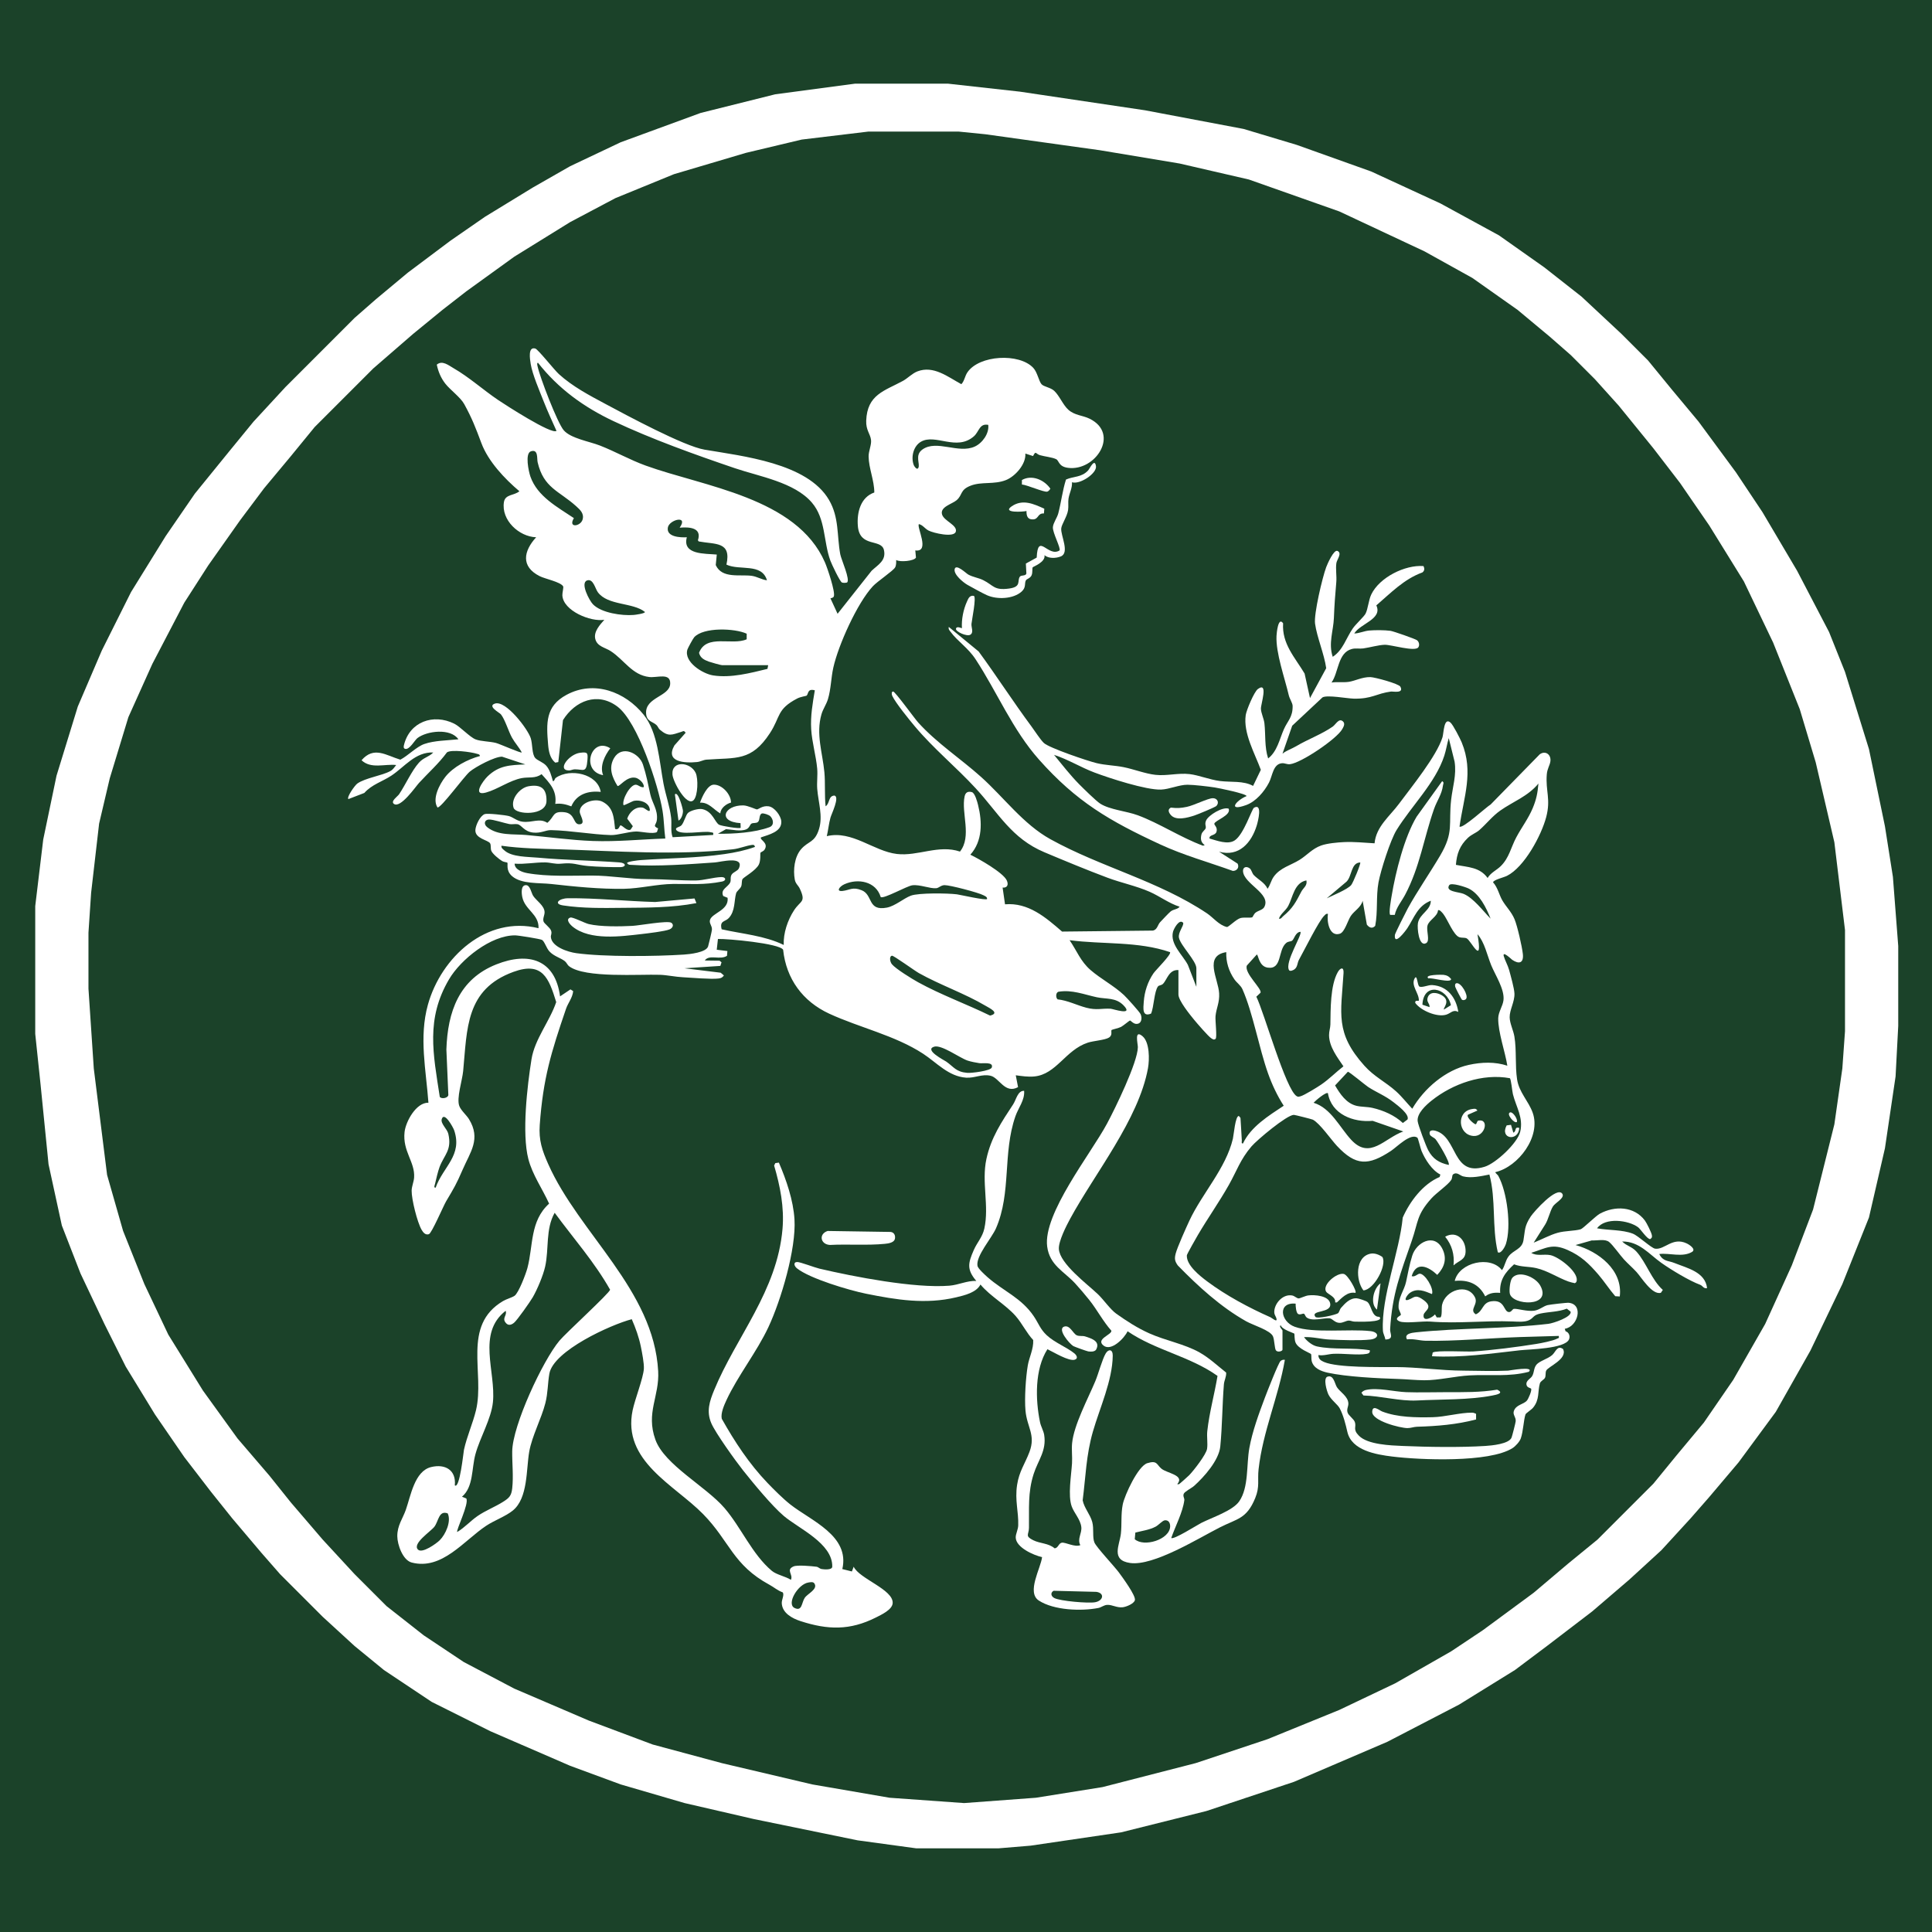 <svg width="1316" height="1316" viewBox="0 0 1316 1316" fill="none" xmlns="http://www.w3.org/2000/svg">
<rect width="1316" height="1316" fill="#1B4229"/>
<path d="M582.36 57H645.81L694.757 62.439L779.961 75.13L847.037 87.82L883.294 98.698L934.054 116.828L981.189 138.584L1021.07 160.339L1051.89 182.095L1077.27 202.038L1104.46 227.419L1122.59 245.549L1138.91 265.492L1157.04 287.247L1182.42 321.694L1200.54 348.888L1224.11 388.774L1245.87 430.472L1256.74 457.667L1273.06 510.243L1283.94 562.819L1289.37 597.265L1293 644.403V698.792L1291.19 733.238L1283.94 782.188L1273.06 829.326L1254.93 874.65L1233.18 919.974L1209.61 961.673L1184.23 996.119L1164.29 1019.69L1151.6 1034.19L1131.66 1055.95L1109.9 1075.89L1084.52 1097.65L1053.7 1121.21L1031.95 1137.53L993.879 1161.1L944.931 1186.48L881.481 1213.68L821.657 1233.62L763.646 1248.12L702.009 1257.19L680.254 1259H624.056L584.173 1253.56L513.471 1239.06L466.337 1228.18L422.829 1215.49L388.384 1202.8L333.999 1179.23L294.116 1159.29L261.484 1137.53L241.543 1121.21L219.789 1101.27L190.783 1072.26L178.093 1057.76L158.151 1034.19L143.649 1016.06L125.52 992.493L105.579 963.486L85.637 930.852L71.134 901.845L54.819 867.398L42.129 834.765L33.064 793.066L27.626 738.677L24 704.231V617.208L29.439 571.884L38.503 528.372L53.006 481.235L69.321 443.163L89.263 403.277L112.83 365.205L132.771 336.198L156.339 307.19L172.654 287.247L194.409 263.679L241.543 216.541L256.046 203.851L277.8 185.721L306.806 163.965L330.373 147.649L363.004 127.706L388.384 113.202L422.829 96.885L477.214 76.943L527.974 64.252L582.36 57ZM591.424 89.633L546.103 95.072L508.033 104.137L459.086 118.641L419.203 134.958L388.384 151.275L350.314 174.843L317.683 198.412L301.367 211.103L281.426 227.419L254.233 250.988L214.35 290.873L198.034 310.816L179.906 332.572L163.59 354.327L141.836 385.148L125.52 410.529L103.766 452.228L87.45 488.487L74.76 530.185L67.509 561.006L62.07 608.143L60.257 635.338V673.41L63.883 727.799L72.947 800.318L83.824 838.391L98.327 874.65L114.643 909.096L138.21 947.169L161.777 979.802L183.531 1005.18L198.034 1023.31L219.789 1048.7L241.543 1072.26L263.297 1094.02L288.677 1113.96L315.87 1132.09L350.314 1150.22L401.074 1171.98L444.583 1188.29L491.717 1200.98L553.354 1215.49L605.927 1224.55L656.687 1228.18L705.634 1224.55L750.956 1217.3L814.406 1200.98L863.353 1184.67L912.3 1164.73L950.37 1146.6L988.44 1124.84L1010.19 1110.34L1044.64 1084.95L1068.21 1065.01L1088.15 1048.7L1126.22 1010.62L1142.53 990.68L1160.66 968.925L1180.6 939.917L1202.36 901.845L1220.49 861.959L1234.99 823.887L1249.49 765.872L1254.93 727.799L1256.74 702.418V633.525L1249.49 573.697L1236.8 519.308L1225.92 483.048L1207.8 437.724L1187.85 396.026L1164.29 357.953L1144.35 328.946L1126.22 305.377L1102.65 276.37L1086.33 258.24L1070.02 241.923L1055.52 229.232L1033.76 211.103L1002.94 189.347L970.311 171.217L912.3 144.023L850.663 122.267L803.529 111.389L749.143 102.324L671.19 91.447L653.061 89.633H591.424Z" fill="white"/>
<path d="M802.696 660.769C796.189 660.312 794.94 667.461 792.148 670.191C791.058 671.256 789.396 671.085 788.781 671.891C786.155 675.332 786.003 686.07 784.051 690.425C777.872 692.968 778.782 686.675 779.086 682.362C779.57 675.458 781.827 668.623 785.728 662.945C787.255 660.722 798.085 650.059 796.995 648.565C775.106 641.03 751.318 643.406 728.559 640.419C733.553 647.728 735.979 654.795 742.841 660.746C749.748 666.738 758.854 671.478 765.649 677.853C767.484 679.575 776.336 689.315 777 690.934C778.206 693.874 777.411 697.649 773.845 697.431C771.922 697.315 770.164 695.118 769.696 695.124C769.321 695.13 765.136 698.691 763.622 699.483C762.009 700.328 757.379 701.318 757.168 701.582C756.548 702.358 758.056 705.047 755.406 706.745C752.719 708.468 744.778 708.965 740.959 710.219C725.713 715.223 719.609 731.788 704.516 733.242C700.266 733.651 696.074 732.975 691.901 732.44L693.459 740.514C684.556 745.364 680.69 734.209 674.846 732.79C668.932 731.355 663.97 734.455 658.102 734.067C646.103 733.273 638.044 723.807 628.776 717.756C609.573 705.218 585.441 699.99 564.827 690.468C546.856 682.167 535.532 666.832 533.436 646.922C530.892 642.587 495.513 639.364 489.027 639.59L488.219 646.92L495.468 647.814L495.199 651.057C490.496 654.168 483.123 649.856 480.07 654.245L490.121 654.386L491.47 655.483L490.681 657.939L466.213 659.549L490.901 662.568L493.091 664.435C492.03 665.897 491.258 666.268 489.482 666.51C484.538 667.182 470.882 665.938 465.007 665.649C460.209 665.413 454.327 664.159 449.552 663.996C435.458 663.511 398.502 666.366 387.715 658.213C386.393 657.214 385.986 655.672 384.723 654.689C381.731 652.36 377.389 651.454 374.244 648.062C372.14 645.794 370.83 641.001 369.087 640.187C367.51 639.45 353.055 637.143 350.902 637.131C334.408 637.031 313.9 653.429 305.881 667.039C289.963 694.053 295.047 717.754 299.561 747.148C300.689 748.77 305.076 748.017 305.394 745.914L304.058 714.898C304.891 689.177 312.682 666.968 338.095 656.894C360.1 648.17 378.13 653.531 381.493 678.685L388.567 673.929L390.416 675.1C390.025 679.614 386.933 683.108 385.532 687.21C375.456 716.718 369.946 734.421 367.653 766.252C366.899 776.704 369.309 783.676 373.46 792.998C394.526 840.317 445.277 878.624 448.322 933.973C449.271 951.212 439.786 962.208 446.436 980.658C452.614 997.799 480.87 1012.49 493.525 1027.24C504.851 1040.45 512.41 1058.82 525.728 1069.98C528.979 1072.7 534.978 1073.7 538.725 1076.11C540.509 1072.51 535.033 1069.31 540.573 1066.97C543.176 1065.87 552.903 1066.78 556.211 1067.2C557.372 1067.35 558.309 1068.53 559.547 1068.75C561.36 1069.06 566.86 1069.55 566.904 1067.13C567.196 1051.23 543.909 1041.14 533.835 1032.56C525.718 1025.65 513.07 1010.26 506.167 1001.58C501.122 995.232 487.408 976.159 484.52 969.469C481.037 961.404 483.339 954.455 486.451 946.895C501.385 910.62 529.38 879.5 533.018 837.08C534.281 822.364 531.425 807.924 527.303 793.921L528.107 792.265L530.541 791.928C535.64 803.806 540.369 817.549 541.167 830.587C542.4 850.678 532.026 885.59 523.396 904.017C515.481 920.918 502.558 937.113 494.853 953.667C493.256 957.1 490.808 962.63 491.63 966.396C500.505 982.167 510.285 997.064 522.832 1010.16C527.191 1014.71 533.476 1020.96 538.346 1024.79C552.512 1035.93 578.995 1046.07 573.758 1068.79L580.272 1070.42L581.492 1067.17C585.297 1075.41 608.626 1082.69 608.052 1092C607.775 1096.48 600.304 1099.92 596.591 1101.79C578.97 1110.66 563.857 1110.28 545.241 1104.22C539.593 1102.39 532.713 1098.71 532.503 1091.88C532.436 1089.65 534.411 1086.2 533.128 1084.63C529.794 1083.5 527.103 1081.09 524.28 1079.57C499.059 1065.94 497.15 1049.9 478.882 1031.29C459.364 1011.41 423.701 995.183 430.922 960.616C432.51 953.012 438.138 938.823 438.572 932.409C438.818 928.787 437.307 921.087 436.523 917.27C435.195 910.793 432.969 904.602 430.337 898.589C416.031 902.305 376.947 920.104 374.203 935.683C373.046 942.255 373.254 948.783 371.476 955.76C368.806 966.246 362.365 978.213 360.497 988.764C358.369 1000.79 359.75 1020.4 349.326 1028.9C344.507 1032.84 336.799 1035.57 331.194 1039.28C316.026 1049.33 301.09 1069.71 280.435 1064.33C274.304 1062.74 270.646 1052.02 270.624 1046.39C270.593 1039.07 274.331 1034.4 276.41 1028.5C279.777 1018.94 282.384 1002.05 293.648 999.306C303.371 996.936 310.834 1001.47 309.8 1011.78C313.148 1014.5 315.684 989.124 316.042 987.489C318 978.557 322.092 969.432 324.218 960.642C330.377 935.164 314.443 902.969 342.649 886.225C344.94 884.865 348.751 883.847 350.478 882.65C353.306 880.691 358.243 867.563 359.255 863.733C363.286 848.483 360.903 831.729 374.032 819.87C369.504 809.812 362.677 800.251 359.89 789.454C355.387 772.009 359.119 739.786 362.031 721.545C364.229 707.782 374.496 695.59 378.871 682.578C373.812 666.156 369.5 654.793 349.721 662.002C317.083 673.901 318.24 700.699 315.484 729.579C314.869 736.029 310.84 748.064 312.867 753.386C314.016 756.403 317.782 759.608 319.434 762.296C327.746 775.821 320.318 784.71 315.099 796.79C310.783 806.78 309.311 809.122 303.925 818.196C302.019 821.409 294.082 840.04 292.145 840.673C289.776 841.449 288.25 839.519 287.189 837.693C284.221 832.59 280.307 816.877 280.394 811.035C280.439 808.077 281.881 804.999 282.077 802.055C282.779 791.453 274.121 784.264 275.569 771.116C276.355 763.969 283.423 750.921 291.829 751.13C290.212 728.838 285.309 706.564 291.466 684.392C300.455 652.034 331.447 623.481 366.818 632.26C367.243 622.716 357.624 619.855 355.78 611.141C355.267 608.716 354.597 602.92 358.269 602.922C361.147 602.922 361.874 608.232 363.19 610.241C365.345 613.535 370.818 616.834 370.95 621.284C371.013 623.426 369.6 625.481 370.209 627.602C370.665 629.188 374.602 631.678 375.38 633.946C376.083 635.993 375.107 636.86 375.23 638.265C375.816 644.985 386.945 648.498 392.583 649.267C411.515 651.853 446.369 651.488 465.847 650.22C469.786 649.963 480.939 648.801 482.314 644.692C482.717 643.487 484.846 634.476 484.933 633.386C485.168 630.487 482.868 629.048 483.646 626.55C485.111 621.836 496.672 620 495.602 611.54L492.645 610.345C490.484 605.738 495.934 604.31 497.391 601.055C498.118 599.426 497.189 597.528 498.417 595.67C499.521 593.998 502.476 593.259 503.269 591.537C507.35 582.666 490.608 587.212 486.978 587.462C470.144 588.623 447.3 590.358 430.74 589.14C429.282 589.032 428.105 589.366 427.127 587.882C427.103 586.813 435.091 585.954 436.488 585.854C455.657 584.494 474.167 584.561 493.502 581.766C500.539 580.748 507.607 579.304 514.284 576.877C513.844 575.324 513.19 575.391 511.831 575.582C508.061 576.116 503.609 578.015 499.201 578.502C460.26 582.814 419.945 579.697 381.071 578.506C367.869 578.101 354.672 577.934 341.569 576.075C341.301 577.649 342.627 578.41 343.623 579.308C348.67 583.855 359.573 583.576 366.422 584.207C384.9 585.905 403.407 586.088 421.858 587.43C426.82 587.79 426.573 590.63 422.569 590.669C416.583 590.724 406.619 590.439 400.645 589.904C392.07 589.134 391.42 587.377 381.918 588.313C378.042 588.696 374.91 587.479 371.341 587.436C364.367 587.355 357.52 588.8 350.529 588.291C350.609 592.345 355.833 594.139 359.147 594.735C373.158 597.256 388.99 596.382 403.042 596.396C416.381 596.411 428.194 598.787 442.142 598.836C452.715 598.872 463.547 599.833 473.965 599.746C479.277 599.701 486.021 597.579 491.317 597.431C494.6 597.339 494.922 599.862 491.85 600.473C479.418 602.942 470.521 601.973 458.439 602.101C447.727 602.213 435.792 605.239 425.109 605.418C408.723 605.695 391.614 603.936 375.37 602.134C367.37 601.246 355.242 602.313 348.873 596.859C344.291 592.935 346.238 588.35 345.553 587.552C345.435 587.414 343.128 587.163 342.091 586.548C340.093 585.363 335.282 581.505 334.593 579.371C334.082 577.787 334.557 575.668 333.834 574.43C332.514 572.172 323.428 571.262 323.815 565.297C324.025 562.061 326.988 555.679 330.202 554.524C332.076 553.85 344.285 555.206 346.684 555.886C349.566 556.703 352.035 559.203 355.892 559.71C362.479 560.575 367.4 556.973 372.814 560.475C377.967 556.159 376.083 552.427 384.35 553.237C392.106 553.997 390.188 561.882 394.913 561.467C399.292 561.082 394.883 555.19 394.883 552.861C394.883 546.702 405.175 543.497 410.297 546.048C417.99 549.882 418.131 557.142 418.972 564.667C421.634 565.806 422.023 562.218 422.642 562.212C424.166 562.194 426.934 566.37 429.537 565.109L431.064 562.774L427.235 557.631C428.636 553.237 433.024 549.059 437.93 550.167C439.348 550.487 443.032 554.288 442.605 551.226C441.943 546.476 435.963 544.709 431.967 545.466C430.494 545.745 425.143 548.893 424.673 548.377C423.599 544.409 429.362 534.276 433.154 534.518C434.871 534.628 436.476 536.642 438.513 536.161C439.002 533.584 435.248 530.298 433.04 529.807C426.83 528.431 421.866 536.249 420.609 535.345C416.953 529.424 414.375 523.023 418.271 516.333C423.461 507.423 435.34 512.756 437.973 520.828C440.252 527.814 441.43 534.009 442.959 541.091C444.238 547.011 448.196 551.47 447.448 558.458C447.071 561.978 444.181 562.42 448.283 564.27L447.499 566.722C445.092 568.369 436.307 566.306 433.311 566.378C428.058 566.502 420.624 568.957 416.108 568.821C402.873 568.418 388.85 565.742 375.333 565.447C371.673 565.368 368.612 567.701 363.153 567.113C356.98 566.447 355.304 561.933 352.552 561.426C350.814 561.107 348.768 561.677 346.945 561.33C343.49 560.675 335.789 558.071 332.954 558.226C330.031 558.386 329.255 561.345 331.83 563.413C339.233 569.367 349.753 568.006 358.261 568.75C373.366 570.069 388.717 572.302 403.861 572.846C420.359 573.441 436.729 571.71 453.186 571.181C452.316 564.792 452.349 558.726 451.298 552.303C448.471 534.997 434.456 491.714 420.524 481.265C407.008 471.126 391.762 477.276 383.477 490.51L380.293 519.09L378.216 519.487C374.61 516.543 373.72 511.64 373.354 507.242C372.128 492.563 371.449 481.114 385.833 473.322C404.653 463.128 425.879 471.176 438.501 486.913C448.218 499.029 449.084 518.735 451.943 533.741C453.432 541.553 456.215 549.11 457.152 557.039C457.671 561.44 456.618 565.975 458.158 570.283L485.769 568.739C486.125 566.63 485.445 567.278 484.003 566.877C479.603 565.651 462.496 569.479 460.52 565.069C459.869 563.613 463.001 563.399 464.144 562.19C465.987 560.237 467.079 555.113 468.676 553.691C470.523 552.048 475.974 550.597 478.485 551.163C485.504 552.747 486.98 560.312 489.863 561.803C491.522 562.662 503.737 564.678 504.513 563.853L504.411 560.691C488.431 559.718 493.29 548.347 506.324 548.608C509.363 548.669 514.935 551.344 515.508 551.346C516.72 551.346 519.319 548.605 523.592 549.226C527.515 549.797 531.924 555.613 532.183 559.478C532.658 566.587 523.58 568.566 518.363 570.382C517.115 572.03 523.938 574.039 520.72 578.838C519.999 579.913 518.29 580.339 517.954 580.921C517.75 581.273 518.266 586.105 516.905 588.869C514.83 593.09 506.314 597.628 505.729 598.87C505.075 600.259 505.501 602.085 504.884 603.726C504.267 605.367 501.827 607.022 501.427 608.415C499.969 613.499 500.902 620.58 496.388 625.367C493.91 627.995 489.985 626.983 491.569 632.996C505.66 636.17 520.785 637.293 533.839 643.664C533.519 635.646 536.489 626.808 540.835 620.118C545.32 613.214 549.152 614.786 544.842 605.394C543.762 603.042 541.911 602.054 541.369 599.092C540.171 592.526 541.147 583.714 545.63 578.49C550.573 572.728 554.952 574.241 557.894 564.688C560.633 555.786 557.358 546.352 556.665 537.383C556.319 532.883 557.042 528.032 556.643 523.561C555.869 514.895 553.066 505.438 552.549 496.706C552.009 487.574 553.539 479.131 555.024 470.209C549.783 468.839 550.826 472.736 549.372 473.884C549.107 474.094 545.343 474.591 543.074 475.77C528.934 483.114 531.786 488.175 524.404 499.45C511.805 518.693 501.48 515.964 481.29 517.432C478.992 517.599 477.133 518.839 474.784 519.073C466.415 519.91 452.872 519.173 459.382 507.749L467.03 499.127C465.765 497.361 465.533 498.066 464.032 498.53C457.638 500.505 455.357 502.046 449.524 497.076C448.489 496.195 448.094 494.678 447.098 493.8C444.287 491.327 440.491 491.449 440.106 486.072C439.297 474.805 456.198 474.542 456.514 465.698C456.789 458.004 447.727 461.78 442.279 461.157C430.522 459.814 425.247 449.511 415.959 443.489C412.177 441.036 406.723 440.39 405.472 435.188C404.28 430.226 408.641 425.601 411.639 422.162C402.299 423.768 383.527 416.003 383.057 405.477C382.98 403.763 384.027 400.09 383.578 399.361C381.731 396.352 371.264 394.303 367.614 392.461C354.619 385.907 356.605 375.395 365.202 365.968C353.448 365.575 341.299 354.214 343.26 341.984C344.134 336.536 350.322 337.643 353.78 334.606C343.759 326.128 332.583 314.321 327.909 301.847C323.996 291.402 321.58 285.031 316.213 275.261C313.669 270.629 306.622 265.555 303.302 261.292C300.32 257.464 298.512 253.135 297.52 248.377C301.233 245.215 305.467 248.801 308.922 250.788C319.56 256.908 329.172 265.63 339.351 272.492C343.9 275.558 375.991 296.355 379.047 293.477C376.059 286.807 372.969 280.139 370.292 273.324C367.575 266.404 362.595 254.87 361.491 247.915C360.952 244.511 359.512 235.96 364.628 237.417C366.5 237.951 377.531 251.956 380.668 254.807C390.021 263.305 401.372 269.258 412.436 275.173C426.899 282.904 465.749 303.868 479.892 306.285C505.898 310.73 549.952 315.378 564.643 340.469C571.717 352.553 569.972 364.739 572.351 377.557C573.013 381.128 579.437 395.209 576.917 396.795C575.901 397.054 574.455 397.133 573.501 396.773C572.141 396.258 566.442 384.152 565.605 381.859C560.802 368.705 562.515 353.412 553.005 342.332C541.084 328.447 517.251 324.589 500.635 318.943C473.44 309.701 443.79 299.092 417.868 286.847C397.592 277.27 380.315 264.755 366.42 247.062C365.547 247.316 366.066 248.984 366.219 249.707C367.75 256.947 379.653 288.016 383.963 293.051C388.752 298.644 401.327 300.635 408.584 303.459C419.147 307.57 429.044 313.236 439.735 317.112C479.385 331.493 542.634 338.835 561.93 383.091C563.592 386.904 569.057 403.076 567.992 406.177C567.662 407.136 566.536 407.352 565.664 407.547L570.522 418.082L593.723 388.757C598.104 384.644 603.728 381.869 602.112 374.688C600.312 366.685 585.563 373.29 584.331 358.26C583.588 349.192 586.126 338.702 595.542 335.469C595.546 327.347 591.749 318.831 591.666 310.947C591.625 307.163 593.715 303.048 593.311 299.664C592.816 295.502 589.782 293.053 590.026 286.538C590.698 268.711 602.438 266.302 615.07 259.433C618.197 257.733 621.376 254.33 624.906 252.977C635.929 248.746 645.663 256.741 654.841 261.697C656.994 259.394 657.171 256.267 658.961 253.626C666.978 241.803 694.294 240.325 703.842 250.598C706.635 253.602 707.594 259.612 709.439 261.701C710.991 263.456 715.483 263.873 718.014 266.16C721.591 269.389 724.059 275.898 727.799 279.182C732.16 283.01 737.386 282.857 742.154 285.192C763.066 295.429 746.189 321.207 727.414 318.658C720.923 317.776 721.483 313.771 719.401 312.766C716.599 311.412 711.486 310.974 708.344 310.033C705.299 309.121 705.72 306.65 703.667 310.64L698.424 308.952C698.984 316.137 691.522 324.534 685.14 327.034C677.071 330.198 668.671 327.922 661.212 330.805C653.719 333.7 655.904 336.98 651.588 340.73C648.592 343.334 640.074 345.242 641.714 350.507C643.093 354.931 652.285 357.684 651.055 362.126C649.859 366.443 635.789 363.083 632.509 361.402C629.986 360.109 628.57 357.576 625.914 357.008C624.206 358.948 633.817 376.348 623.462 374.927L623.914 379.807C622.698 382.159 613.019 383.071 610.439 381.438C610.431 383.109 610.541 385.088 609.665 386.575C608.288 388.908 597.638 396.001 594.536 399.344C583.885 410.817 571.053 439.411 567.631 454.705C566.051 461.768 566.061 469.312 563.951 476.273C562.876 479.815 560.582 482.959 559.551 486.534C555.663 500.031 560.299 512.835 561.537 526.008C562.23 533.368 561.562 541.712 562.372 549.204C565.367 547.296 564.051 542.08 568.416 541.899C572.112 542.868 566.363 554.439 565.668 556.986C564.544 561.106 564.165 565.415 563.181 569.558C580.39 565.4 595.055 579.813 610.928 581.692C625.214 583.384 639.39 575.114 653.896 580.062C662.147 569.745 654.617 553.699 657.053 542.463C657.64 539.757 659.289 538.841 662.006 539.568C664.112 540.211 665.685 546.172 666.235 548.396C669.082 559.909 669.347 572.846 660.962 582.187C666.616 584.926 683.303 594.322 685.78 599.709C687.098 602.576 686.193 604.876 682.939 604.593L684.58 615.979C700.447 614.627 712.303 624.898 723.436 634.553L785.169 633.881C788.241 633.509 788.632 629.868 790.135 628.258C791.514 626.778 796.207 621.787 797.388 620.849C799.405 619.25 802.185 619.46 803.515 617.624C796.278 615.348 789.94 610.461 783.125 607.462C774 603.447 763.801 601.383 754.422 597.877C740.668 592.738 725.06 586.259 711.468 580.548C688.966 571.093 680.232 553.909 664.624 536.976C651.264 522.484 635.726 509.795 623.051 494.65C619.244 490.101 610.111 478.881 607.799 474.055C607.215 472.834 607.202 470.969 608.398 471.036C609.756 471.113 622.957 489.403 625.495 492.206C638.266 506.312 654.33 516.72 668.29 529.239C683.753 543.104 697.009 561.412 715.497 571.635C750.094 590.761 789.07 599.976 822.19 622.162C826.439 625.008 830.23 630.159 835.727 631.442C837.073 631.409 842.057 626.098 845.043 625.324C847.461 624.697 851.954 625.411 853.05 624.768C853.347 624.593 854.087 622.573 855.231 621.667C857.058 620.22 860.126 619.823 861.177 617.842C866.041 608.671 847.341 602.223 846.695 593.518C846.477 590.576 848.995 589.826 851.243 591.492C852.455 592.39 852.867 594.853 854.013 596.048C856.928 599.092 861.568 601.214 863.395 605.394C865.24 602.95 865.759 599.823 867.525 597.305C871.937 591.015 879.225 589.444 885.235 585.689C890.354 582.493 893.849 578.081 899.908 575.924C904.061 574.446 910.97 573.813 915.508 573.601C922.215 573.286 929.652 574.041 936.292 574.428C937.367 562.975 946.661 555.99 952.949 547.504C961.479 535.99 978.584 515.03 982.57 502.189C983.441 499.381 983.441 488.173 988.038 492.21C989.821 493.776 994.597 503.123 995.676 505.748C1003.93 525.835 997.074 542.721 994.163 563.039C996.247 564.72 1012.47 549.642 1015.36 547.993L1048.79 513.822C1052.57 511.037 1056.69 513.875 1056.06 518.589C1055.67 521.445 1053.92 523.467 1053.6 527.586C1052.73 538.837 1056.43 544.332 1053.22 556.525C1049.93 569.037 1038.35 590.643 1026.49 596.586C1024.29 597.691 1017.29 599.281 1017.01 601.004C1020.26 604.602 1021.09 609.451 1023.32 613.301C1025.87 617.685 1029.51 621.028 1031.65 626.153C1033.57 630.746 1036.79 644.886 1037.31 649.874C1037.95 656.012 1034.71 656.951 1030.06 653.797C1029.65 653.52 1023.14 647.174 1024.33 651.385C1025.1 654.113 1027.08 657.529 1027.97 660.781C1029.02 664.661 1031.45 673.196 1031.58 676.782C1031.79 682.364 1028.23 687.886 1028.32 692.941C1028.39 697.125 1030.85 701.806 1031.55 706.063C1033.11 715.464 1031.94 725.782 1033.37 735.196C1034.72 744.114 1041.12 749.86 1044.01 757.945C1049.78 774.066 1034.39 794.692 1018.6 798.42C1018.3 798.805 1020.17 800.192 1020.57 800.923C1026.62 811.933 1029.59 835.496 1025.72 847.466C1025.21 849.043 1022.43 854.412 1020.24 852.973C1016.13 835.606 1019.14 817.264 1014.52 800.035C1009.04 801.136 1002.08 802.731 996.579 801.291C994.438 800.731 992.356 797.979 989.768 799.958C988.992 800.552 989.348 802.439 988.509 803.74C986.323 807.13 978.466 812.456 975.003 816.315C964.846 827.639 966.127 832.206 961.603 845.269C953.975 867.3 948.268 881.434 946.899 905.502C946.734 908.401 949.82 912.286 943.665 912.416C943.339 910.319 942.09 908.454 941.976 906.288C940.754 883.275 953.26 852.816 955.484 829.38C960.334 818.322 969.298 806.483 980.624 801.721L981.119 800.053C975.494 797.27 970.687 789.765 968.286 783.961C967.605 782.314 965.956 775.306 965.477 774.955C960.831 771.559 951.492 781.296 947.496 783.928C932.004 794.131 923.537 794.287 910.642 780.502C906.677 776.261 898.961 765.091 894.26 762.672C893.592 762.328 881.978 759.388 881.31 759.398C876.483 759.474 856.182 776.507 852.424 780.921C844.756 789.93 842.487 797.48 837.061 807.098C830.454 818.811 822.673 829.773 815.897 841.321C814.86 843.086 808.493 854.262 808.44 855.041C807.98 861.728 817.259 869.08 822.323 872.858C835.191 882.464 850.838 890.84 865.48 897.313C866.287 897.669 870.198 901.145 869.477 898.213C868.99 896.234 867.7 895.525 868.03 892.685C868.692 887.017 874.324 881.235 880.312 882.454C881.779 882.753 883.392 884.427 884.577 884.427C885.616 884.427 889.071 882.637 891.191 882.381C895.478 881.864 905.029 882.525 906.049 887.778C907.424 894.855 892.419 892.038 895.961 896.973C897.128 898.6 909.675 895.635 911.333 894.57C912.231 893.994 912.502 891.95 913.492 890.832C916.29 887.676 919.586 884.048 924.215 884.362C925.55 884.451 930.417 886.06 931.377 886.817C934.298 889.124 934.283 897.309 939.577 896.954C943.461 901.073 924.156 900.21 922.841 900.241C921.393 900.273 919.975 899.489 918.773 899.52C916.71 899.573 914.887 901.181 912.294 901.071C909.133 900.939 907.652 898.211 905.672 897.983C901.719 897.529 893.637 900.385 889.922 897.311C889.197 896.712 888.818 895.203 888.288 894.896C887.472 894.424 885.604 895.943 884.139 894.971C882.842 894.108 882.469 889.613 882.537 887.992C870.084 886.836 872.173 900.192 881.871 903.724C894.69 908.393 918.906 905.037 933.479 906.701C939.551 907.393 939.551 911.742 933.479 912.434C926.183 913.267 913.372 912.799 905.729 912.452C900.083 912.196 894 910.478 888.248 910.797C890.124 913.458 893.833 916.417 896.994 917.113C908.027 919.544 921.747 917.766 933.053 919.752C933.304 921.317 932.414 921.932 931.016 922.187C924.989 923.284 914.895 921.794 908.176 922.158C904.876 922.337 901.54 923.61 898.028 923.011C898.039 925.686 899.694 926.778 901.862 927.722C911.046 931.731 939.485 931.145 950.608 931.186C965.894 931.241 980.814 933.539 997.047 933.627C1006.86 933.68 1017.29 934.111 1027.19 933.627C1028.14 933.58 1045.29 930.341 1041.41 934.401C1028.01 937.968 1014.6 936.133 1001.09 936.858C991.232 937.387 979.812 940.244 970.127 940.175C964.332 940.134 957.957 939.46 952.193 939.287C938.709 938.882 917.221 937.841 904.34 935.013C899.837 934.024 894.77 932.033 893.48 927.136C893.093 925.666 893.419 923.005 893.002 922.321C892.625 921.704 884.319 918.845 882.484 914.515C881.593 912.412 881.856 908.674 881.642 908.427C881.278 908.006 873.137 905.634 872.355 902.649C870.923 903.712 873.581 905.699 873.581 906.31V919.34C873.581 920.375 870.22 921.411 869.077 919.768C868.195 918.501 868.098 912.666 867.122 910.323C865.376 906.127 853.61 902.694 848.891 900.043C831.527 890.287 816.045 876.11 802.26 861.958C800.203 859.044 799.932 857.411 800.81 853.934C801.879 849.691 807.996 836.131 810.151 831.501C818.764 812.986 835.026 795.881 839.8 775.627C840.405 773.062 841.416 760.127 843.845 760.142L844.96 761.455C845.243 766.602 845.632 771.682 845.878 776.837C845.923 777.753 845.355 779.07 846.687 778.85C852.048 767.433 864.14 759.995 874.416 753.187C870.008 746.329 866.521 738.922 863.778 731.245C857.559 713.839 853.441 689.859 846.294 673.797C845.108 671.134 842.505 669.527 840.807 667.066C837.067 661.644 835 655.235 835.287 648.557C819.768 651.077 829.877 666.681 830.427 676.619C830.779 682.991 828.513 686.569 827.965 692.131C827.673 695.091 829.154 706.796 827.987 707.629C826.846 708.582 826.03 707.82 825.066 707.228C823.095 706.017 815.298 696.944 813.318 694.542C810.509 691.135 802.702 681.487 802.702 677.464V660.769H802.696ZM673.156 289.401C667.123 288.222 666.931 294.069 663.406 297.164C651.527 307.594 637.17 295.101 627.248 300.926C622.118 303.94 620.35 311.456 622.446 316.88C622.721 317.591 624.556 320.413 625.505 318.729C627.022 316.044 622.788 310.072 628.385 306.132C638.082 299.312 652.79 309.237 663.929 304.2C669.151 301.838 673.893 295.274 673.156 289.398V289.401ZM361.66 307.405C357.397 308.763 360.121 321.278 361.302 324.646C366.042 338.165 379.743 345.415 390.919 352.92C386.707 359.877 395.41 358.626 396.809 353.974C398.05 349.855 395.192 347.278 392.459 344.81C380.833 334.313 370.28 332.437 366.213 314.853C365.624 312.306 366.789 305.772 361.658 307.407L361.66 307.405ZM462.958 359.433C469.179 350.586 455.948 353.958 454.938 359.229C453.671 365.826 463.488 366.211 467.843 365.962C464.6 378.013 480.261 377.005 488.243 377.74L487.538 384.905C491.787 394.313 503.969 391.137 512.039 392.231C515.701 392.725 518.834 394.871 522.429 395.272C518.893 383.319 503.808 388.841 494.822 384.6C498.344 368.662 487.249 370.936 475.961 368.804L475.381 368.039C478.326 359.296 469.358 358.869 462.958 359.435V359.433ZM399.952 395.358C394.984 396.987 401.468 409.113 403.863 411.591C409.615 417.54 423.634 419.507 431.582 418.882C432.844 418.782 439.344 417.911 439.315 416.856C431.101 410.211 413.99 412.639 407.205 403.366C405.384 400.875 404.097 394 399.952 395.36V395.358ZM523.248 453.097H491.881C491.001 453.097 484.221 451.171 482.891 450.682C479.752 449.526 477.061 448.274 476.153 444.711C481.072 431.511 498.739 439.928 508.611 435.451L508.615 431.645C500.466 427.879 479.2 427.091 472.851 434.077C472.063 434.944 468.539 441.4 468.215 442.475C465.684 450.882 478.601 458.944 485.728 460.062C497.83 461.962 511.063 458.456 522.767 455.615L523.248 453.099V453.097ZM974.594 613.533C965.564 617.064 963.298 625.096 958.65 632.199C957.356 634.176 949.362 644.774 950.15 636.791C950.25 635.789 957.827 620.751 958.971 618.676C965.418 606.977 974.056 594.515 980.95 582.824C990.511 566.616 986.57 561.579 988.462 544.727C989.432 536.078 992.253 527.844 990.798 518.756L986.835 502.781C985.655 506.719 985.061 510.889 983.782 514.8C977.736 533.291 961.462 548.917 951.28 565.38C947.109 572.123 940.443 592.994 938.964 601.118C937.224 610.679 938.612 621.014 936.734 630.648C934.756 632.802 932.658 631.941 931.039 629.797L928.177 613.542C927.093 618.059 922.588 620.289 920.154 623.85C918.089 626.873 915.962 634.907 912.734 635.986C905.542 638.393 903.64 627.706 904.536 622.496C903.224 622.197 902.872 622.946 902.071 623.689C898.401 627.089 888.266 647.594 884.838 653.698C883.575 655.949 883.974 658.635 881.681 660.315C881.043 660.783 878.744 661.945 878.035 660.801C874.921 655.394 887.305 636.528 885.793 634.71C882.319 634.974 881.561 639.816 880.068 640.787C878.972 641.5 877.536 641.052 875.988 642.41C870.35 647.351 873.412 660.602 863.454 659.105C857.327 658.185 857.195 650.185 856.064 650.2L849.31 657.686C847.31 662.862 859.967 673.679 858.572 676.25L855.761 678.911C860.93 689.12 875.89 742.717 883.363 746.735C884.396 747.29 884.838 746.995 885.803 746.757C888.331 746.13 897.295 740.567 899.902 738.796C905.336 735.105 909.923 730.353 915.093 726.34C910.879 720.089 905.391 713.063 905.294 705.164C905.261 702.462 906.161 700.257 906.202 697.858C906.377 687.656 906.092 671.299 911.245 662.177C912.934 659.189 915.445 658.289 915.162 662.829C913.429 690.557 909.286 703.506 929.377 725.933C936.149 733.49 943.754 736.895 950.989 743.42C954.91 746.956 958.334 751.389 961.976 755.225C969.988 741.441 984.645 728.808 1000.51 725.35C1009.18 723.461 1018.31 723.119 1026.74 725.918C1025.25 716.412 1020.36 702.977 1020.53 693.605C1020.61 689.311 1023.62 685.367 1024.11 681.31C1024.99 673.917 1018.48 664.165 1015.76 657.499C1012.95 650.607 1011.25 641.769 1006.39 636.339C1010.34 659.02 1002.09 640.653 999.051 639.183C997.636 638.497 995.713 638.932 994.116 638.415C990.047 637.098 986.104 626.37 983.103 622.549C982.551 621.846 980.508 619.265 979.504 620.051C979.258 624.261 973.323 626.725 972.361 630.426C971.373 634.231 974.349 640.926 971.343 642.481C966.389 645.045 965.237 632.047 965.833 628.787C967.015 622.329 974.663 620.093 974.594 613.535V613.533ZM991.705 589.093C999.925 590.751 1007.91 590.594 1013.3 598.046C1015.37 594.45 1019.49 592.707 1022.29 589.94C1028.04 584.244 1029.13 577.295 1032.84 570.354C1036.54 563.413 1041.04 557.613 1043.99 550.56C1046.51 544.552 1047.35 540.266 1047.92 533.724C1040.79 542.436 1030.56 546.024 1021.93 552.12C1016.51 555.941 1012.51 561.178 1007.6 565.484C1005.43 567.379 1002.38 568.34 999.832 570.753C994.336 575.959 992.267 581.656 991.705 589.093ZM524.649 555.939C523.747 555.037 520.097 553.718 518.869 554.137C516.87 555.1 517.813 558.407 516.355 559.816C515.133 560.996 513.19 560.264 511.854 561.017C510.862 561.577 510.516 563.947 508.379 564.873C504.474 566.567 498.611 565.038 494.512 564.786L489.034 567.919C499.804 568.037 513.895 567.192 524.077 563.464C527.608 562.171 526.788 558.077 524.649 555.939ZM926.529 587.477C920.156 587.664 921.012 596.765 917.203 600.542L903.727 611.896C907.699 609.964 917.714 605.945 920.366 602.887C921.6 601.464 927.14 588.071 926.529 587.475V587.477ZM889.867 599.693C881.569 601.283 880.667 611.145 877.506 617.054C875.67 620.482 872.369 622.252 871.137 625.745C872.666 626.096 873.069 624.886 873.986 624.123C880.642 618.573 882.587 614.659 886.453 607.267C887.761 604.766 890.655 603.27 889.867 599.693ZM599.907 611.031C596.674 600.348 584.433 598.113 575.164 602.315C571.687 603.891 569.308 607.432 573.968 606.876C578.936 606.283 580.765 603.907 586.985 606.422C594.786 609.575 590.769 620.788 604.123 618.226C609.661 617.164 615.535 611.945 620.427 610.095C625.676 608.11 645.551 608.376 651.849 609.182C653.58 609.404 672.374 613.67 672.351 612.304C672.467 610.862 670.952 610.388 669.936 609.832C666.573 607.989 647.038 602.875 643.396 602.924C640.915 602.956 639.559 604.84 637.752 605.011C633.426 605.42 626.717 602.401 621.501 603.011C617.783 603.447 601.925 612.501 599.909 611.031H599.907ZM1015.33 625.749C1012.41 618.387 1007.81 608.865 1000.41 605.245C998.339 604.231 988.491 600.957 987.183 602.899C984.156 607.399 993.697 607.542 996.835 608.82C1003.64 611.593 1010.24 620.572 1015.33 625.749ZM814.917 672.17V659.547C814.917 654.508 804.207 644.155 803.063 638.798C802.283 635.144 806.405 630.786 805.957 628.614C803.303 625.493 799.523 632.672 799.009 634.681C796.861 643.11 805.495 650.326 809.114 657.202L814.917 672.168V672.17ZM607.589 650.994C605.53 651.405 606.233 655.196 607.51 656.764C610.086 659.932 621.344 666.84 625.356 669.053C640.919 677.635 658.479 683.989 674.394 691.779C681.411 690.093 673.985 686.673 671.26 685.062C657.039 676.655 640.3 670.91 625.886 662.825C622.998 661.204 608.659 650.782 607.589 650.996V650.994ZM720.933 675.544C719.094 676.146 719.016 679.543 720.403 680.729C727.263 681.442 733.476 684.73 739.959 686.424C747.073 688.283 750.363 686.756 756.544 687.112C758.121 687.204 772.59 692.229 765.258 684.753C759.921 679.312 753.489 680.66 747.098 679.288C738.374 677.415 730.3 674.007 720.933 675.542V675.544ZM636.214 712.982C629.393 715.213 643.258 722.217 644.571 723.139C649.82 726.831 651.14 730.131 658.906 730.793C661.644 731.025 674.824 729.451 675.576 727.114C676.875 723.078 669.369 724.538 667.143 724.192C664.693 723.811 661.44 723.202 659.12 722.439C653.733 720.664 641.26 711.331 636.212 712.982H636.214ZM918.091 730.05L909.392 739.36C912.797 745.138 917.038 751.601 924.036 753.254C927.322 754.031 931.369 753.85 934.862 754.648C942.345 756.363 949.95 759.683 955.576 764.94L958.745 762.54C960.293 759.063 951.904 752.887 949.276 750.827C943.477 746.285 937.671 744.128 931.974 740.433C929.868 739.065 919.001 729.893 918.091 730.047V730.05ZM986.814 793.516C987.981 792.003 979.659 778.148 977.855 776.012C976.832 774.803 974.288 774.094 973.891 772.63C973.109 769.743 975.81 769.68 977.881 770.267C993.023 774.563 988.981 801.611 1011.28 794.751C1018.92 792.4 1033.66 778.647 1035.5 770.92C1037.8 761.288 1032.76 754.152 1030.54 745.336C1030.04 743.357 1029.3 734.983 1028.43 734.419C1009.88 731.059 989.629 738.128 975.148 749.679C971.335 752.72 965.021 758.444 965.658 763.717C965.996 766.502 971.296 780.601 972.83 783.478C976.027 789.47 980.28 792.074 986.812 793.518L986.814 793.516ZM904.528 744.65C903.269 743.577 895.998 749.717 894.761 751.157C906.658 754.803 912.561 767.966 920.415 776.421C933.202 790.191 943.029 775.273 955.857 770.702L935.002 763.468C921.759 764.696 906.901 758.967 904.53 744.65H904.528ZM296.746 808.983C301.785 794.711 315.183 787.082 309.36 769.922C308.677 767.913 302.577 756.776 300.903 762.279C299.966 765.364 304.596 768.974 305.365 772.284C307.971 783.476 302.542 786.607 299.406 794.945C298.328 797.812 297.025 803.341 296.304 806.509C296.114 807.338 295.216 809.162 296.744 808.983H296.746ZM311.429 1043.54C316.509 1040.52 320.509 1035.94 325.344 1032.62C330.711 1028.93 337.258 1026.41 342.625 1023.01C346.727 1020.41 348.328 1019 348.9 1013.81C349.823 1005.46 348.8 996.761 348.902 988.568C349.12 971.008 369.598 926.957 381.069 913.222C385.414 908.02 415.108 880.905 415.581 878.502C404.932 859.637 390.571 843.469 377.818 826.094C371.504 837.239 374.03 850.713 371.331 862.766C369.991 868.752 365.985 878.297 362.889 883.645C361.153 886.642 352.291 899.269 350.132 901.024C347.973 902.78 345.806 903.13 344.081 900.493C342.162 897.559 345.545 895.782 344.423 892.876C324.693 908.244 337.86 934.301 335.765 955.074C334.616 966.455 326.99 979.127 323.876 990.425C321.116 1000.43 322.627 1012.68 314.686 1019.52L317.594 1020.67C319.749 1024.1 310.531 1042.39 311.433 1043.54H311.429ZM284.739 1055.54C287.611 1058.35 297.251 1051.41 299.524 1049.15C303.526 1045.18 307.549 1036.32 304.962 1030.86C298.886 1028.64 298.819 1035.97 295.941 1039.87C293.546 1043.12 280.543 1051.44 284.739 1055.54ZM550.746 1077.92C543.524 1078.96 535.578 1092.49 541.165 1095.26C546.467 1097.89 545.942 1091.69 548.154 1088.39C550.113 1085.46 557.45 1082.46 554.667 1078.5C553.828 1077.31 551.989 1077.73 550.746 1077.92Z" fill="white"/>
<path d="M907.805 447.395C914.84 442.808 916.857 434.705 921.462 428.072C923.576 425.026 929.065 420.084 930.145 418.02C931.831 414.791 932.196 408.764 934.086 404.857C939.667 393.323 956.985 384.617 969.622 385.588C970.426 387.219 970.428 388.767 968.854 389.931C956.36 394.439 947.274 403.967 937.493 412.366C941.921 421.723 926.493 424.724 922.464 431.517C925.843 431.431 929.169 429.802 932.656 429.489C936.617 429.134 943.178 429.157 947.097 429.686C949.095 429.957 963.91 435.157 965.157 436.063C966.611 437.118 967.133 439.457 966.098 440.935C963.858 444.136 947.492 439.074 943.227 439.198C938.962 439.323 933.019 441.055 928.56 441.684C926.002 442.045 923.602 441.338 920.802 442.071C911.166 444.592 911.887 458.029 906.984 464.907C910.764 464.331 915.003 465.007 918.741 464.443C923.128 463.781 927.865 461.118 933.414 461.21C936.353 461.258 952.763 465.687 953.861 467.729C956.462 472.568 948.883 470.878 947.437 471.066C937.554 472.342 934.558 476.178 922.059 475.887C917.519 475.781 904.021 473.197 900.821 475.038L880.203 494.331L873.581 513.358C876.359 511.148 879.805 510.116 882.81 508.339C891 503.493 900.238 500.172 907.736 494.979C909.948 493.448 911.972 488.889 914.74 491.373C916.472 492.924 915.193 495.04 914.292 496.646C910.551 503.316 886.219 519.769 878.65 520.543C876.606 520.752 875.1 519.722 873.245 519.877C867.135 520.384 866.821 528.389 864.381 533.08C861.165 539.26 855.433 546.019 848.755 548.407C835.982 552.978 841.787 545.276 849.115 542.269C849.137 540.656 829.947 536.761 827.334 536.368C822.8 535.684 813.103 534.526 808.805 534.534C803.161 534.544 796.507 537.614 790.898 537.828C780.683 538.217 755.708 530.061 745.449 526.195C736.165 522.697 727.458 517.232 717.962 514.18C723.468 520.862 728.967 527.982 735.047 534.147C737.874 537.014 746.622 545.628 749.459 547.43C756.032 551.602 767.281 552.473 774.976 555.313C789.704 560.751 804.414 570.549 819.408 576.054L820.61 575.663C818.028 573.839 817.634 571.536 818.343 568.5C818.84 566.369 820.952 565.371 821.28 564.084C821.655 562.604 820.362 561.411 821.608 558.768C823.27 555.244 832.688 549.419 836.913 550.826C838.827 555.374 827.659 558.76 827.144 561.057C826.938 561.979 829.537 563.535 828.631 566.534C827.755 569.431 823.486 568.368 823.875 571.17C828.955 572.56 836.279 575.565 841.029 572.45C847.272 568.356 852.696 551.015 854.181 550.187C860.165 546.852 856.851 559.63 856.061 562.23C852.443 574.116 843.881 583.889 830.395 580.148L843.027 588.299C844.29 590.88 842.601 593.232 839.774 593.236C823.185 587.244 806.208 582.577 790.179 575.138C755.631 559.104 733.277 546.125 707.766 517.442C689.651 497.076 679.167 471.398 664.535 449.083C659.333 441.151 652.31 436.918 647.453 430.325C646.63 429.21 645.919 428.678 646.271 427.035L666.609 443.753C678.925 460.564 690.213 478.147 702.633 494.883C704.896 497.931 708.564 503.717 711.007 506.058C714.526 509.434 740.919 518.364 746.946 519.812C753.154 521.304 759.254 521.324 765.383 522.556C772.346 523.957 780.141 527.025 787.032 527.791C794.837 528.658 802.462 526.361 810.345 527.29C816.63 528.031 823.908 531.093 830.906 531.983C838.538 532.954 846.956 531.661 853.553 535.328L858.826 524.37C854.732 513.17 846.771 499.46 848.535 487.099C849.015 483.724 854.276 471.168 856.818 469.329C864.175 464.005 858.757 479.774 858.879 482.777C859.002 485.78 860.906 489.516 861.269 492.678C862.163 500.498 861.232 508.715 863.806 516.617C869.966 511.885 871.524 503.566 874.508 496.782C877.092 490.909 880.604 488.616 880.488 480.855C880.457 478.849 878.455 476.093 877.879 473.631C875.082 461.682 868.937 444.746 869.509 433.147C869.595 431.427 870.617 419.675 874.001 424.572C873.096 438.535 882.025 447.745 888.639 458.803L892.317 475.5L903.359 455.15C902.031 445.561 897.02 434.007 895.764 424.806C894.861 418.201 900.76 393.303 903.347 386.35C904.112 384.294 908.53 374.091 911.064 375.282C914.368 376.836 910.667 381.083 910.29 383.516C909.677 387.466 910.589 392.36 910.231 396.487C909.453 405.442 908.942 411.981 908.597 420.921C908.261 429.674 904.736 438.221 907.803 447.393L907.805 447.395Z" fill="white"/>
<path d="M697.592 743.028C698.11 749.334 693.676 754.572 691.673 760.314C682.842 785.635 689.042 812.254 678.436 836.666C675.538 843.336 664.562 855.613 665.829 862.305C666.167 864.097 671.09 868.574 672.77 870.05C683.49 879.458 695.633 883.982 704.137 896.518C707.399 901.327 708.55 905.423 713.066 909.581C718.567 914.644 726.517 917.611 731.778 921.821C733.389 923.11 734.582 925.384 732.087 926.168C728.024 927.445 717.467 920.895 713.465 919.024C704.762 932.643 705.22 953.332 708.428 968.779C709.019 971.624 710.825 974.694 711.249 977.361C712.968 988.185 707.094 994.61 704.084 1004.01C699.975 1016.85 701.106 1027.57 700.89 1040.72C700.812 1045.43 697.943 1046.22 703.807 1049.14C708.528 1051.49 714.194 1051.07 718.368 1054.67C720.879 1054.46 721.07 1051.17 723.274 1050.82C725.769 1050.42 732.138 1054.1 735.884 1052.49C733.568 1048.35 737.077 1044.45 736.54 1040.09C735.902 1034.93 731.684 1030.67 730.03 1026.18C727.307 1018.8 729.702 1004.99 730.216 996.744C730.499 992.185 729.824 987.527 730.281 982.964C731.521 970.569 741.066 952.756 746.043 940.899C748.213 935.731 750.722 926.068 753.15 921.943C755.032 918.745 757.999 918.957 757.953 923.413C757.779 940.32 749.076 959.096 744.443 975.136C739.809 991.175 739.526 1006.07 737.471 1021.96C738.513 1027.25 742.605 1031.55 743.982 1036.67C745.267 1041.44 743.982 1047.02 745.461 1050.66C746.787 1053.93 759.134 1066.97 762.293 1071.3C764.572 1074.43 773.862 1087.01 773.041 1089.99C772.367 1092.43 767.116 1094.54 764.717 1094.8C760.651 1095.23 757.604 1093.01 754.221 1093.17C751.926 1093.27 750.229 1094.89 748.143 1095.29C736.501 1097.57 717.838 1096.9 707.595 1090.22C699.075 1084.66 708.966 1068.14 709.821 1060.65C704.075 1059.4 691.938 1054.03 691.867 1047.23C691.84 1044.79 693.476 1041.94 693.572 1039.07C693.887 1029.74 691.195 1022.09 692.8 1011.47C694.201 1002.2 698.228 996.994 701.244 988.962C705.603 977.351 699.523 972.2 698.513 960.774C697.78 952.49 698.698 938.284 700.104 929.998C701.024 924.566 704.104 918.834 703.78 912.788C699.212 907.922 696.26 901.508 691.912 896.524C685.031 888.639 674.644 883.129 667.855 874.965C665.018 880.444 657.05 882.319 651.327 883.681C630.488 888.639 610.577 885.389 589.905 881.219C578.491 878.917 551.565 870.925 542.841 863.93C540.957 862.419 540.165 859.689 543.027 859.632C545.076 859.591 554.875 863.376 558.115 864.135C581.726 869.683 623.133 877.681 646.666 875.763C652.999 875.248 658.747 872.253 665.01 872.509C658.36 864.703 659.449 860.324 663.24 851.61C665.601 846.182 669.191 842.743 670.489 836.867C673.904 821.398 668.476 805.197 671.908 789.422C675.088 774.81 682.141 764.367 690.111 752.239C692.26 748.969 693.197 742.837 697.596 743.034L697.592 743.028ZM717.681 1083.57C715.288 1084.94 715.95 1087.39 718.17 1088.53C722.231 1090.61 741.198 1092.22 745.878 1091.39C751.494 1090.4 752.673 1085.21 746.832 1084.31L717.679 1083.57L717.681 1083.57Z" fill="white"/>
<path d="M797.811 1047.6C799.326 1049.03 815.506 1038.76 818.156 1037.41C825.591 1033.62 839.677 1029.08 844.111 1022.64C850.708 1013.05 848.92 997.893 851.001 986.361C853.051 975.014 857.493 962.92 861.558 952.121C862.858 948.67 870.891 928.074 872.296 927.022C873.28 926.285 873.976 926.093 875.201 926.268C870.834 951.468 860.143 975.232 857.295 1000.79C856.454 1008.34 858.23 1012.57 854.983 1020.47C849.13 1034.71 842.797 1034.37 830.921 1040.4C816.282 1047.82 785.657 1066.93 769.77 1064.64C756.425 1062.71 762.646 1052.4 763.505 1044.67C764.218 1038.26 763.432 1031.38 764.768 1024.76C766.053 1018.39 775.182 998.636 781.468 996.667C788.321 994.519 787.794 997.63 791.1 1000.39C794.916 1003.57 807.249 1004.76 801.882 1010.95C802.267 1010.93 802.738 1011.09 803.094 1010.95C803.524 1010.78 809.282 1005.61 810.025 1004.85C813.05 1001.76 821.594 990.765 822.201 986.886C822.78 983.195 821.928 978.744 822.356 974.825C823.733 962.19 827.251 949.725 829.324 937.208C810.461 923.795 787.146 919.822 768.057 906.802C766.008 911.371 756.971 920.716 751.702 916.567C746.013 912.088 757.499 909.137 757.016 906.419C751.221 899.882 747.48 892.422 742.013 885.532C739.371 882.201 735.135 877.221 732.259 874.108C724.786 866.025 714.958 861.833 713.294 849.094C710.376 826.757 742.94 786.019 753.955 765.559C759.497 755.265 774.944 723.646 775.064 713.289C775.09 710.982 772.398 700.788 778.321 705.904C783.13 710.056 783.011 721.809 781.965 727.59C775.648 762.419 745.628 799.442 728.951 830.147C726.36 834.917 720.889 845.625 721.258 850.835C721.969 860.868 740.532 874.609 747.726 881.448C751.81 885.331 756.275 891.941 760.385 894.855C767.45 899.866 774.748 904.603 782.855 908.227C793.904 913.169 806.923 915.486 817.097 921.233C823.662 924.943 829.338 930.285 835.204 934.952C835.42 937.758 833.89 940.215 833.668 942.964C832.55 956.776 832.569 971.586 831.206 985.294C830.271 994.694 820.185 1006.06 813.303 1012.19C811.659 1013.65 807.009 1015.92 806.327 1017.5C805.591 1019.21 806.891 1020.47 806.71 1021.88C805.642 1030.19 800.554 1039.66 797.817 1047.6H797.811ZM793.448 1035.57C791.821 1035.72 789.23 1038.79 787.211 1039.87C782.995 1042.12 777.922 1042.74 773.353 1043.93L772.946 1048.44C779.152 1054.04 796.687 1048.78 797.055 1039.85C797.151 1037.53 796.112 1035.32 793.45 1035.57H793.448Z" fill="white"/>
<path d="M364.632 516.371C366.192 518.075 369.974 519.199 372.07 521.557C374.569 524.368 375.626 528.532 376.612 532.087C377.853 532.13 377.514 530.578 378.722 529.747C388.25 523.198 407.095 526.925 409.187 539.418C400.679 538.476 392.654 540.97 389.159 549.256C385.417 547.864 382.313 547.088 378.227 547.571C379.484 538.439 374.417 533.453 368.883 527.32C364.707 530.47 360.027 529.126 355.379 530.016C347.048 531.61 338.972 537.673 331.004 539.858C321.37 542.499 329.096 531.743 332.163 528.799C339.997 521.278 347.488 521.17 357.862 520.685L341.989 515.418C337.001 515.318 323.953 522.308 320.004 525.602C316.054 528.896 300.412 550.515 297.998 550.008C294.177 544.095 299.41 534.218 303.282 529.244C308.622 522.383 318.637 517.171 326.906 514.982C326.764 513.714 325.703 513.726 324.796 513.439C320.9 512.197 307.347 510.369 304.445 512.49C298.846 520.115 291.729 526.412 285.376 533.335C283.148 535.764 272.72 550.94 268.275 547.546C265.905 545.734 270.868 542.487 271.864 541.002C276.117 534.679 280.484 524.922 285.376 519.488C288.594 515.913 292.039 515.721 295.135 512.555C282.851 512.087 275.585 522.408 266.55 528.359C260.479 532.358 253.197 534.406 248.17 540.119L237.296 544.307C235.998 542.935 241.756 534.878 243.396 533.718C248.828 529.876 260.222 528.355 265.866 525.232C267.903 524.104 268.471 522.744 269.874 521.094C262.143 520.229 252.71 523.967 246.268 517.841C254.735 508.066 262.908 514.5 272.697 517.464C277.871 514.791 283.643 508.689 288.975 506.796C295.809 504.371 305.011 504.377 312.244 503.579C306.981 495.852 290.804 497.797 284.329 502.748C282.5 504.147 278.969 510.837 276.003 510.102C274.801 509.805 274.887 508.677 275.133 507.638C278.94 491.617 295.196 485.864 309.437 492.957C313.6 495.032 319.926 502.068 323.992 503.654C327.548 505.041 333.632 504.971 337.862 506.077C340.48 506.761 354.7 513.134 355.423 512.539C353.552 508.98 350.725 506.022 348.767 502.508C346.313 498.1 343.956 489.915 341.137 486.517C340.237 485.434 331.648 480.961 337.215 479.23C344.584 476.94 359.481 496.495 361.511 502.797C362.846 506.94 362.22 513.734 364.636 516.371H364.632Z" fill="white"/>
<path d="M1064.16 813.12C1066.15 815.954 1059.36 819.269 1057.82 821.73C1055.69 825.147 1054.7 830.691 1052.42 834.252L1044.68 846.451C1049.95 844.385 1055.71 841.19 1061.13 839.692C1066.06 838.328 1072.61 838.527 1076.69 837.33C1078.32 836.852 1086.87 828.29 1089.72 826.741C1099.86 821.227 1113.08 821.541 1120.44 831.389C1121.66 833.03 1124.91 839.562 1125.18 841.345C1125.39 842.803 1125.28 843.11 1124.09 844.006C1122.17 844.413 1117.47 837.188 1115.84 835.978C1109.25 831.059 1093.28 829.023 1087.85 836.673C1095.39 838.106 1105.15 837.526 1112.28 840.354C1116.04 841.844 1124.81 850.179 1127.4 850.548C1133.89 851.472 1139.18 842.4 1148.87 846.94C1150.87 847.875 1155.55 851.012 1152.46 852.808C1145.86 856.64 1137.27 853.321 1130.22 854.186C1132.79 859.4 1136.34 858.604 1140.44 860.255C1149.32 863.833 1161.48 866.366 1162.8 877.397C1160.44 878.007 1159.74 875.751 1158.12 875.161C1150.86 872.518 1138.33 864.948 1131.57 860.16C1123.22 854.243 1116.61 845.541 1104.96 845.647C1108.05 848.813 1111.5 849.005 1114.72 852.58C1121.32 859.92 1125.05 871.848 1132.65 878.636L1131.33 880.593C1125.39 882.342 1117.95 869.951 1114.72 866.425C1111.99 863.456 1108.89 860.826 1106.17 857.867C1103.48 854.944 1098.71 848.117 1096.06 845.981C1093.25 843.717 1087.8 845.14 1084.28 844.924L1073.19 848.072C1088.78 852.374 1105.53 865.093 1103.32 883.105L1100.24 882.918C1096.17 878.203 1092.7 872.759 1088.64 868.059C1082.27 860.687 1076.92 855.493 1067.79 851.438C1057.24 846.757 1053.17 850.187 1043.04 853.37C1046.73 855.817 1051.65 854.033 1056.12 854.956C1061.72 856.112 1074.68 865.934 1074.03 872.113C1073.93 873.062 1073.6 873.667 1072.71 874.053C1071.25 873.728 1069.72 873.416 1068.31 872.903C1061 870.25 1054.14 865.549 1046.47 863.792C1041.1 862.562 1036.38 863.153 1031.31 861.206C1025.33 866.689 1021.31 871.832 1021.86 880.66C1018 880.322 1014.8 880.64 1011.66 883.03C1007.45 874.528 1000.21 871.58 990.903 872.506C993.907 859.854 1015.19 854.952 1023.08 865.178C1025.18 862.212 1025.28 858.885 1027.57 855.821C1030.88 851.391 1036.64 851.026 1037.7 844.935C1038.93 837.888 1038.2 835.396 1042.69 828.586C1044.85 825.312 1060.44 807.8 1064.17 813.118L1064.16 813.12Z" fill="white"/>
<path d="M961.576 869.25C963.77 870.036 965.454 867.749 966.929 867.601C970.455 867.248 976.887 877.614 975.418 881.466C970.385 879.438 965.412 877.119 960.354 880.657C958.493 881.96 955.384 886.729 959.346 885.352C963.122 884.041 963.813 881.633 968.505 884.723C977.571 890.695 970.025 892.666 969.689 895.75C969.135 900.846 975.638 897.499 977.463 895.315L978.64 897.357L981.154 897.377C982.48 896.42 981.779 890.986 982.29 888.74C984.563 878.764 999.53 873.725 1004.65 883.624C1007.21 888.573 1000.43 892.11 1005.26 895.266C1010.38 893.101 1009.53 887.321 1015.81 886.403C1025.42 885 1023.98 893.773 1027.97 893.718C1029.54 893.696 1030.22 891.666 1031.2 891.54C1033.5 891.243 1040.15 893.472 1045.01 892.8C1048.65 892.295 1051.37 889.606 1054.22 888.979C1056.1 888.565 1067.1 887.264 1068.6 887.417C1078.8 888.439 1074.92 903.687 1065.86 905.104L1066.39 906.785C1068.74 907.482 1069.71 910.236 1068.72 912.397C1065.8 918.784 1041.7 919.036 1035.31 919.755C1015.39 922 995.566 924.902 975.416 923.815L975.899 921.302C978.152 919.647 998.727 920.854 1003.52 920.551C1016.26 919.747 1033.77 917.487 1046.47 915.434C1049.93 914.876 1057.92 913.329 1060.74 911.794C1061.69 911.275 1062.11 911.814 1061.77 909.974C1052.95 910.236 1044.1 910.45 1035.27 910.75C1014.74 911.448 991.154 913.69 970.905 913.26C967.035 913.179 962.593 911.735 958.405 912.332C956.197 908.569 961.529 907.838 964.432 907.537C993.859 904.481 1025.31 905.216 1054.76 901.734C1057.79 901.376 1070.82 897.167 1069.84 893.433L1067.25 891.418C1061.6 893.637 1055.05 893.511 1049.37 894.71C1044.17 895.807 1044.82 897.636 1041.63 899.195C1038.53 900.716 1033.93 900.266 1030.48 900.13C1011.34 899.376 993.458 901.726 974.19 900.201C968.931 899.786 956.806 901.681 953.191 900.014C948.979 898.071 954.032 896.263 954.183 895.663C954.411 894.753 952.739 892.364 952.659 890.768C952.305 883.807 956.539 878.927 957.771 873.112C959.099 866.847 960 861.67 961.937 855.362C964.758 846.178 976.901 839.785 982.394 850.466C985.845 857.176 983.965 863.168 978.993 868.393C973.108 862.83 964.786 858.77 961.572 869.242L961.576 869.25Z" fill="white"/>
<path d="M1042.93 945.938C1042.55 945.303 1039.42 945.37 1039.74 942.18C1040.24 939.865 1042.7 939.038 1043.75 937.147C1045.09 934.701 1044.68 931.79 1046.65 929.465C1048.74 927.013 1054.37 925.584 1057.29 922.998C1059.64 920.926 1060.75 916.107 1064.68 918.886C1068.05 925.692 1054.5 930.859 1053.22 933.581C1052.52 935.072 1053.09 936.892 1052.4 938.462C1051.82 939.761 1049.38 940.669 1048.91 942.304C1047.29 947.939 1048.87 953.251 1044.28 958.85C1043.08 960.308 1039.38 962.584 1039.1 963.443C1037.81 967.3 1037.56 975.132 1035.9 979.793C1035.09 982.065 1032.32 985.094 1030.28 986.393C1014.44 996.461 967.095 994.478 948.23 992.123C937.401 990.771 920.687 988.063 917.768 975.338C916.589 970.199 915.094 964.146 912.586 959.343C911.195 956.676 906.672 953.559 904.895 949.929C903.783 947.656 901.134 938.737 904.225 937.721C908.515 936.312 909.128 942.572 910.684 944.955C912.831 948.237 918.308 951.183 918.45 955.994C918.513 958.166 917.177 959.703 917.9 962.116C918.542 964.252 922.135 966.481 922.876 968.66C924.047 972.107 921.249 973.542 925.689 978.003C931.7 984.04 947.114 984.569 955.424 984.929C972.419 985.666 994.865 986.002 1011.71 984.929C1016.1 984.648 1027.89 983.592 1029.62 979.214C1030.06 978.095 1032.34 969.191 1032.43 968.1C1032.66 965.205 1030.36 963.747 1031.14 961.261C1032.58 956.672 1037.87 956.741 1040.15 953.915C1041.1 952.744 1043.6 947.064 1042.93 945.936L1042.93 945.938Z" fill="white"/>
<path d="M730.192 328.494C730.459 332.416 728.435 335.83 727.834 339.574C727.432 342.08 727.936 344.735 727.536 347.421C726.872 351.894 723.139 357.118 722.87 359.92C722.408 364.749 728.836 376.538 722.538 379.034C719.204 380.357 714.305 380.569 711.462 378.173C712.322 382.916 703.749 385.926 703.437 386.443C702.962 387.231 703.5 389.914 702.696 391.818C701.799 393.939 699.384 394.3 698.822 395.273C697.632 397.329 699.148 400.033 695.905 402.945C690.171 408.094 679.183 408.478 672.343 405.455C669.209 404.068 662.239 400.218 659.029 398.404C656.186 396.796 649.456 391.337 650.283 387.652C651.159 383.749 658.082 390.562 659.548 391.368C662.779 393.145 666.496 393.569 669.639 395.126C676.892 398.724 676.928 402.328 687.346 400.9C696.056 399.707 692.628 395.66 694.707 392.787C695.579 391.582 698.598 392.516 699.131 390.692L698.777 383.871L706.16 379.801C706.94 362.251 713.861 379.932 721.715 374.939C722.762 373.459 716.929 362.854 717.183 359.126C717.385 356.178 720.049 352.753 720.856 349.697C722.789 342.365 723.75 334.03 726.109 326.646C731.359 324.308 736.722 325.322 741.228 320.385C742.232 319.283 745.67 311.691 746.527 317.518C747.261 322.5 735.354 330.296 730.19 328.488L730.192 328.494Z" fill="white"/>
<path d="M1005.44 963.037L1005.45 966.875C992.134 970.375 978.891 971.438 965.196 971.839C963.008 971.902 961.018 972.759 958.713 972.761C953.853 972.767 934.516 967.867 934.701 961.671C934.856 956.483 939.583 960.72 941.447 961.443C951.924 965.507 964.562 965.586 975.818 965.346C984.258 965.167 994.607 962.174 1002.74 962.247C1003.68 962.256 1004.62 962.628 1005.44 963.037H1005.44Z" fill="white"/>
<path d="M388.521 624.991C390.057 624.501 398.285 628.789 401.019 629.438C409.003 631.34 422.401 631.116 430.815 630.668C435.365 630.426 454.871 626.889 457.297 628.557C459.204 629.868 458.287 632.162 456.034 633.076C452.81 634.384 441.306 635.742 437.18 636.218C422.869 637.873 402.07 640.748 390.187 631.303C388.444 629.919 384.861 626.156 388.517 624.989L388.521 624.991Z" fill="white"/>
<path d="M930.378 946.802C938.488 944.967 949.621 947.981 957.866 948.286C966.437 948.604 976.79 948.28 985.566 948.286C997.029 948.294 1008.47 948.482 1019.8 946.584C1024.92 949.013 1019.27 950.035 1016.45 950.589C1000.92 953.645 981.277 953.12 965.225 953.946C953.597 954.545 940.545 950.853 928.726 950.542L927.351 948.671C928.127 947.74 929.196 947.071 930.38 946.804L930.378 946.802Z" fill="white"/>
<path d="M474.364 615.155C457.601 618.376 441.184 618.211 424.224 618.386C410.738 618.527 397.019 618.781 383.576 616.739C376.681 615.693 380.877 611.918 386.778 611.849C405.72 611.627 427.151 613.891 446.242 614.412L473.078 611.989L474.364 615.153V615.155Z" fill="white"/>
<path d="M563.745 838.487L606.731 839.147C609 839.471 609.948 841.429 609.63 843.553C609.22 846.497 605.153 847.008 602.67 847.254C590.999 848.413 577.163 847.373 565.279 848.006C558.812 847.617 557.502 840.528 563.747 838.485L563.745 838.487Z" fill="white"/>
<path d="M1030.22 870.276C1034.97 865.143 1046.04 869.985 1049.19 875.726C1057.46 890.766 1029.99 889.231 1028.4 881.046C1027.93 878.67 1028.57 872.051 1030.22 870.274V870.276Z" fill="white"/>
<path d="M360.093 535.548C368.444 534.116 372.438 537.022 372.243 545.687C372.013 555.883 351.512 555.073 349.85 550.288C347.718 544.148 354.123 536.572 360.093 535.548Z" fill="white"/>
<path d="M933.667 853.933C936.339 853.428 939.462 854.639 941.621 856.209C944.943 861.717 935.883 878.609 928.699 878.957C923.475 872.269 922.856 855.975 933.667 853.933Z" fill="white"/>
<path d="M923.274 880.653C917.856 879.7 914.247 883.841 910.636 887.166L909.432 887.174C910.178 883.379 904.367 881.549 903.309 879.84C900.403 875.141 910.654 866.637 915.373 867.757C918.158 868.416 924.441 879.559 923.272 880.653H923.274Z" fill="white"/>
<path d="M828.549 548.986C827.712 549.845 815.53 554.866 813.502 555.514C808.935 556.971 800.871 559.341 797.348 554.956C796.042 553.331 795.191 551.36 797.531 550.114C801.812 550.603 804.261 550.469 808.414 549.605C813.345 548.581 822.516 543.823 826.056 543.703C829.23 543.595 830.714 546.761 828.549 548.984V548.986Z" fill="white"/>
<path d="M725.07 903.574C728.873 902.515 730.899 908.423 733.457 909.555C735.264 910.356 737.348 909.733 739.201 910.329C743.68 911.773 749.784 913.695 746.558 919.42C745.419 920.861 742.943 920.772 741.246 920.523C740.305 920.387 731.875 917.361 731.036 916.865C728.536 915.38 719.674 905.078 725.072 903.574H725.07Z" fill="white"/>
<path d="M663.369 405.869C665.167 407.105 662 421.982 661.719 425.042C661.513 427.265 663.428 430.834 660.947 432.349C658.568 433.803 650.761 430.187 651.166 428.271C651.622 426.115 655.024 428.084 655.23 427.849C654.836 421.943 656.225 415.098 658.676 409.709C659.676 407.508 660.429 405.439 663.369 405.869Z" fill="white"/>
<path d="M990.092 861.925C990.83 854.54 988.996 848.104 984.383 842.389C992.239 837.981 998.549 844.556 998.3 852.563C998.121 858.368 993.738 858.563 990.092 861.925Z" fill="white"/>
<path d="M410.824 528.014C395.204 525.239 402.677 501.481 415.698 509.696C411.918 514.645 408.374 521.849 410.824 528.014Z" fill="white"/>
<path d="M711.339 346.513L711.084 349.744C706.634 349.479 707.614 353.604 703.736 353.791C699.902 353.976 699.153 351.421 699.196 348.08C697.073 348.634 682.233 349.607 689.136 344.871C696.597 339.753 704.155 343.249 711.337 346.513H711.339Z" fill="white"/>
<path d="M395.15 512.757C400.224 512.142 400.517 512.731 400.13 517.733C399.429 526.783 397.511 524.055 391.586 524.024C390.113 524.016 388.804 524.833 387.559 524.812C379.161 524.674 387.573 513.677 395.15 512.759V512.757Z" fill="white"/>
<path d="M696.08 330.023L696.091 326.975C702.916 323.072 711.44 326.942 715.477 332.871C714.996 333.645 714.206 334.661 713.322 334.887C711.183 335.431 699.421 330.247 696.08 330.023Z" fill="white"/>
<path d="M937.931 892.058C933 888.076 935.607 877.492 940.375 874.143L937.931 892.058Z" fill="white"/>
<path d="M950.054 623.192L947.005 623.205C945.734 622.433 947.608 612.19 947.955 610.105C950.647 593.939 956.605 570.191 964.972 556.263L982.332 532.102C983.861 533.055 983.067 533.765 982.9 535.022C982.079 541.219 978.759 545.452 976.818 551C969.793 571.071 967.166 590.496 957.106 609.478C954.696 614.026 951.159 618.001 950.057 623.19L950.054 623.192Z" fill="white"/>
<path d="M993.336 689.271C989.629 687.397 988.318 690.209 985.006 691.182C978.767 693.017 967.838 688.407 964.017 683.152C963.622 680.795 966.443 682.138 966.469 681.524C966.675 676.55 960.88 671.325 963.591 666.453C965.438 663.132 965.328 671.539 966.984 672.087C969.074 672.777 972.893 670.828 975.545 670.993C986.087 671.649 991.823 679.598 993.338 689.266L993.336 689.271ZM983.57 687.64L988.301 684.694C985.719 672.638 969.579 668.87 968.891 684.376L973.785 686.011C973.856 683.126 971.461 682.574 972.492 679.465C973.94 675.096 979.075 676.071 982.217 677.997C988.534 681.868 982.698 686.774 983.57 687.64Z" fill="white"/>
<path d="M995.883 681.025C995.451 680.778 991.443 672.978 991.249 672.209C990.981 671.14 991.036 669.934 992.135 669.729C995.239 669.147 1000.35 677.995 998.669 680.342C998.095 681.222 996.675 681.477 995.883 681.025Z" fill="white"/>
<path d="M972.979 666.466C969.647 663.725 982.362 663.911 983.177 664.008C985.513 664.287 986.956 665.03 988.438 666.877C988.518 669.962 974.932 665.656 972.979 666.466Z" fill="white"/>
<path d="M472.541 544.938C467.879 549.947 458.428 532.547 458.053 527.606C457.306 517.727 470.376 518.943 473.869 526.48C475.692 530.412 475.399 541.868 472.539 544.938H472.541Z" fill="white"/>
<path d="M497.937 546.68C494.702 547.515 490.798 550.469 490.653 554.083C486.091 551.473 482.74 546.33 476.811 546.746C478.119 543.036 481.795 534.611 486.146 534.485C491.82 534.32 497.957 541.09 497.937 546.68Z" fill="white"/>
<path d="M462.155 558.971L459.703 541.062C462.01 538.631 465.171 551.065 465.206 552.272C465.265 554.418 464.214 557.94 462.155 558.971Z" fill="white"/>
<path d="M999.865 759.324C998.722 761.339 1004.33 765.9 1005.16 765.812C1005.88 765.739 1006.05 763.502 1006.93 763.322C1014.59 761.755 1011.71 774.286 1003.73 773.781C993.07 773.105 991.695 756.909 1002.9 755.412C1004.51 755.197 1005.29 754.905 1006.36 756.463L999.863 759.326L999.865 759.324Z" fill="white"/>
<path d="M1030.82 771.526C1033.29 770.455 1031.17 767.344 1034.89 768.272C1034.35 777.811 1021.32 775.885 1026.27 766.57L1029.23 766.177L1030.82 771.524V771.526Z" fill="white"/>
<path d="M1033.26 764.193C1031.66 765.799 1025.45 758.374 1028.79 757.686C1030.54 757.328 1033.93 762.285 1033.26 764.193Z" fill="white"/>
</svg>
